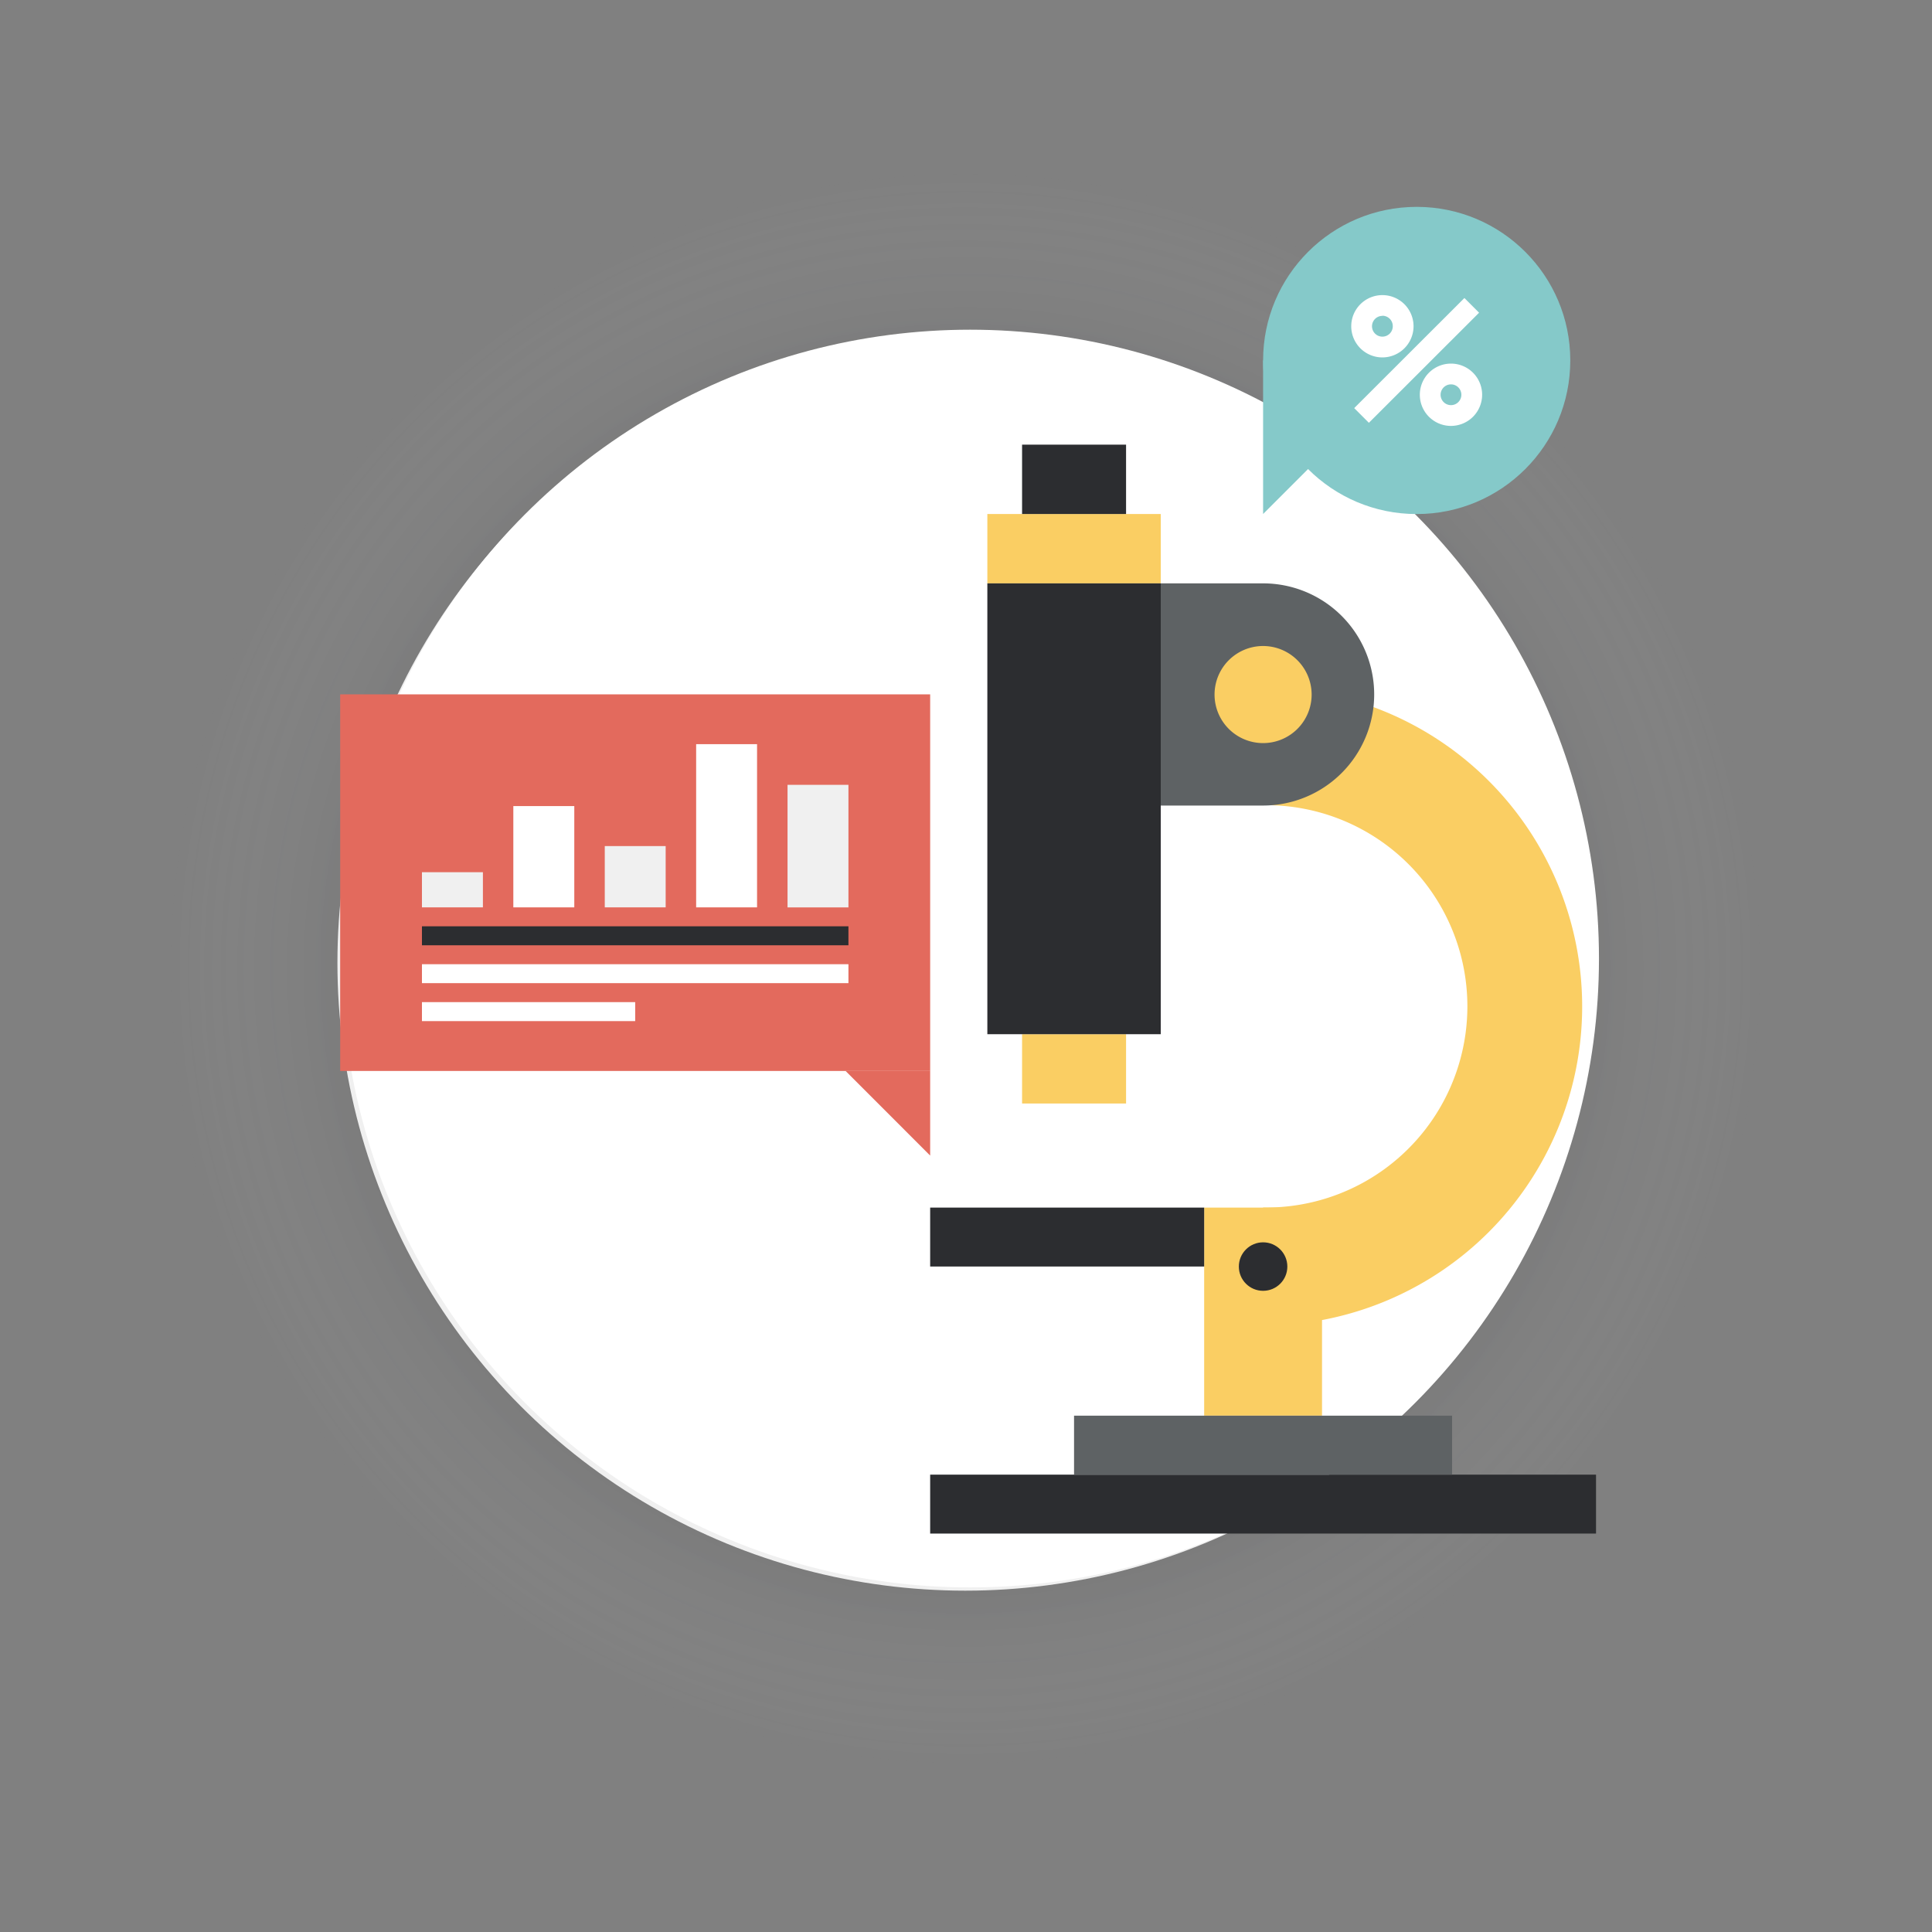 <svg id="Layer_1" data-name="Layer 1" xmlns="http://www.w3.org/2000/svg" xmlns:xlink="http://www.w3.org/1999/xlink" viewBox="0 0 400 400"><rect x="0" y="0" width="400" height="400" fill="#808080" stroke="none"/><defs><style>.cls-1{fill:url(#radial-gradient);}.cls-2{fill:#f0f0f0;}.cls-3{fill:#fff;}.cls-4{fill:#face63;}.cls-5{fill:#2c2d30;}.cls-6{fill:#5e6264;}.cls-7{fill:#e36a5d;}.cls-8{fill:#85c9c9;}</style><radialGradient id="radial-gradient" cx="199.85" cy="200.54" r="168.72" gradientUnits="userSpaceOnUse"><stop offset="0.72" stop-color="#2c2d30" stop-opacity="0.1"/><stop offset="0.98" stop-color="#fff" stop-opacity="0"/></radialGradient></defs><title>goldrush-research</title><circle class="cls-1" cx="199.85" cy="200.54" r="168.72"/><circle class="cls-2" cx="199.86" cy="199.33" r="130"/><circle class="cls-3" cx="200.85" cy="198.46" r="130.2"/><path class="cls-4" d="M261.51,274.43V250a41.65,41.65,0,1,0,0-83.29V142.32a66.06,66.06,0,1,1,0,132.12Z"/><rect class="cls-4" x="249.31" y="250.02" width="24.4" height="43.08"/><rect class="cls-5" x="192.58" y="305.31" width="137.86" height="12.2"/><rect class="cls-6" x="222.37" y="293.1" width="78.27" height="12.21"/><rect class="cls-4" x="211.61" y="214.12" width="21.53" height="14.35"/><rect class="cls-4" x="204.42" y="106.42" width="35.9" height="14.36"/><rect class="cls-5" x="204.42" y="120.78" width="35.9" height="93.34"/><rect class="cls-5" x="211.61" y="92.06" width="21.53" height="14.36"/><rect class="cls-5" x="192.58" y="250.02" width="56.73" height="12.2"/><path class="cls-6" d="M240.32,120.78h21.19a23,23,0,0,1,23,23h0a23,23,0,0,1-23,23H240.32Z"/><path class="cls-4" d="M271.56,143.75a10.05,10.05,0,1,1-10.05-10A10.06,10.06,0,0,1,271.56,143.75Z"/><circle class="cls-5" cx="261.51" cy="262.23" r="5.02"/><rect class="cls-7" x="70.43" y="143.76" width="122.15" height="77.97"/><polygon class="cls-7" points="192.58 239.25 175.06 221.72 192.58 221.72 192.58 239.25"/><rect class="cls-2" x="87.36" y="180.58" width="12.62" height="7.28"/><rect class="cls-3" x="106.28" y="166.89" width="12.62" height="20.97"/><rect class="cls-2" x="125.21" y="175.17" width="12.61" height="12.69"/><rect class="cls-3" x="144.13" y="154.07" width="12.61" height="33.79"/><rect class="cls-2" x="163.05" y="162.49" width="12.61" height="25.38"/><rect class="cls-5" x="87.36" y="191.78" width="88.3" height="3.93"/><rect class="cls-3" x="87.36" y="199.63" width="88.3" height="3.92"/><rect class="cls-3" x="87.36" y="207.48" width="44.15" height="3.93"/><circle class="cls-8" cx="293.31" cy="74.63" r="31.8"/><polygon class="cls-8" points="261.51 106.42 261.51 74.63 293.31 74.63 261.51 106.42"/><rect class="cls-3" x="277.18" y="72.48" width="32.25" height="4.3" transform="translate(33.05 229.11) rotate(-44.97)"/><path class="cls-3" d="M300.41,88.18a6.45,6.45,0,1,1,6.45-6.45A6.46,6.46,0,0,1,300.41,88.18Zm0-8.6a2.15,2.15,0,1,0,2.15,2.15A2.15,2.15,0,0,0,300.41,79.58Z"/><path class="cls-3" d="M286.21,74a6.45,6.45,0,1,1,6.45-6.45A6.46,6.46,0,0,1,286.21,74Zm0-8.6a2.15,2.15,0,1,0,2.15,2.15A2.15,2.15,0,0,0,286.21,65.37Z"/></svg>